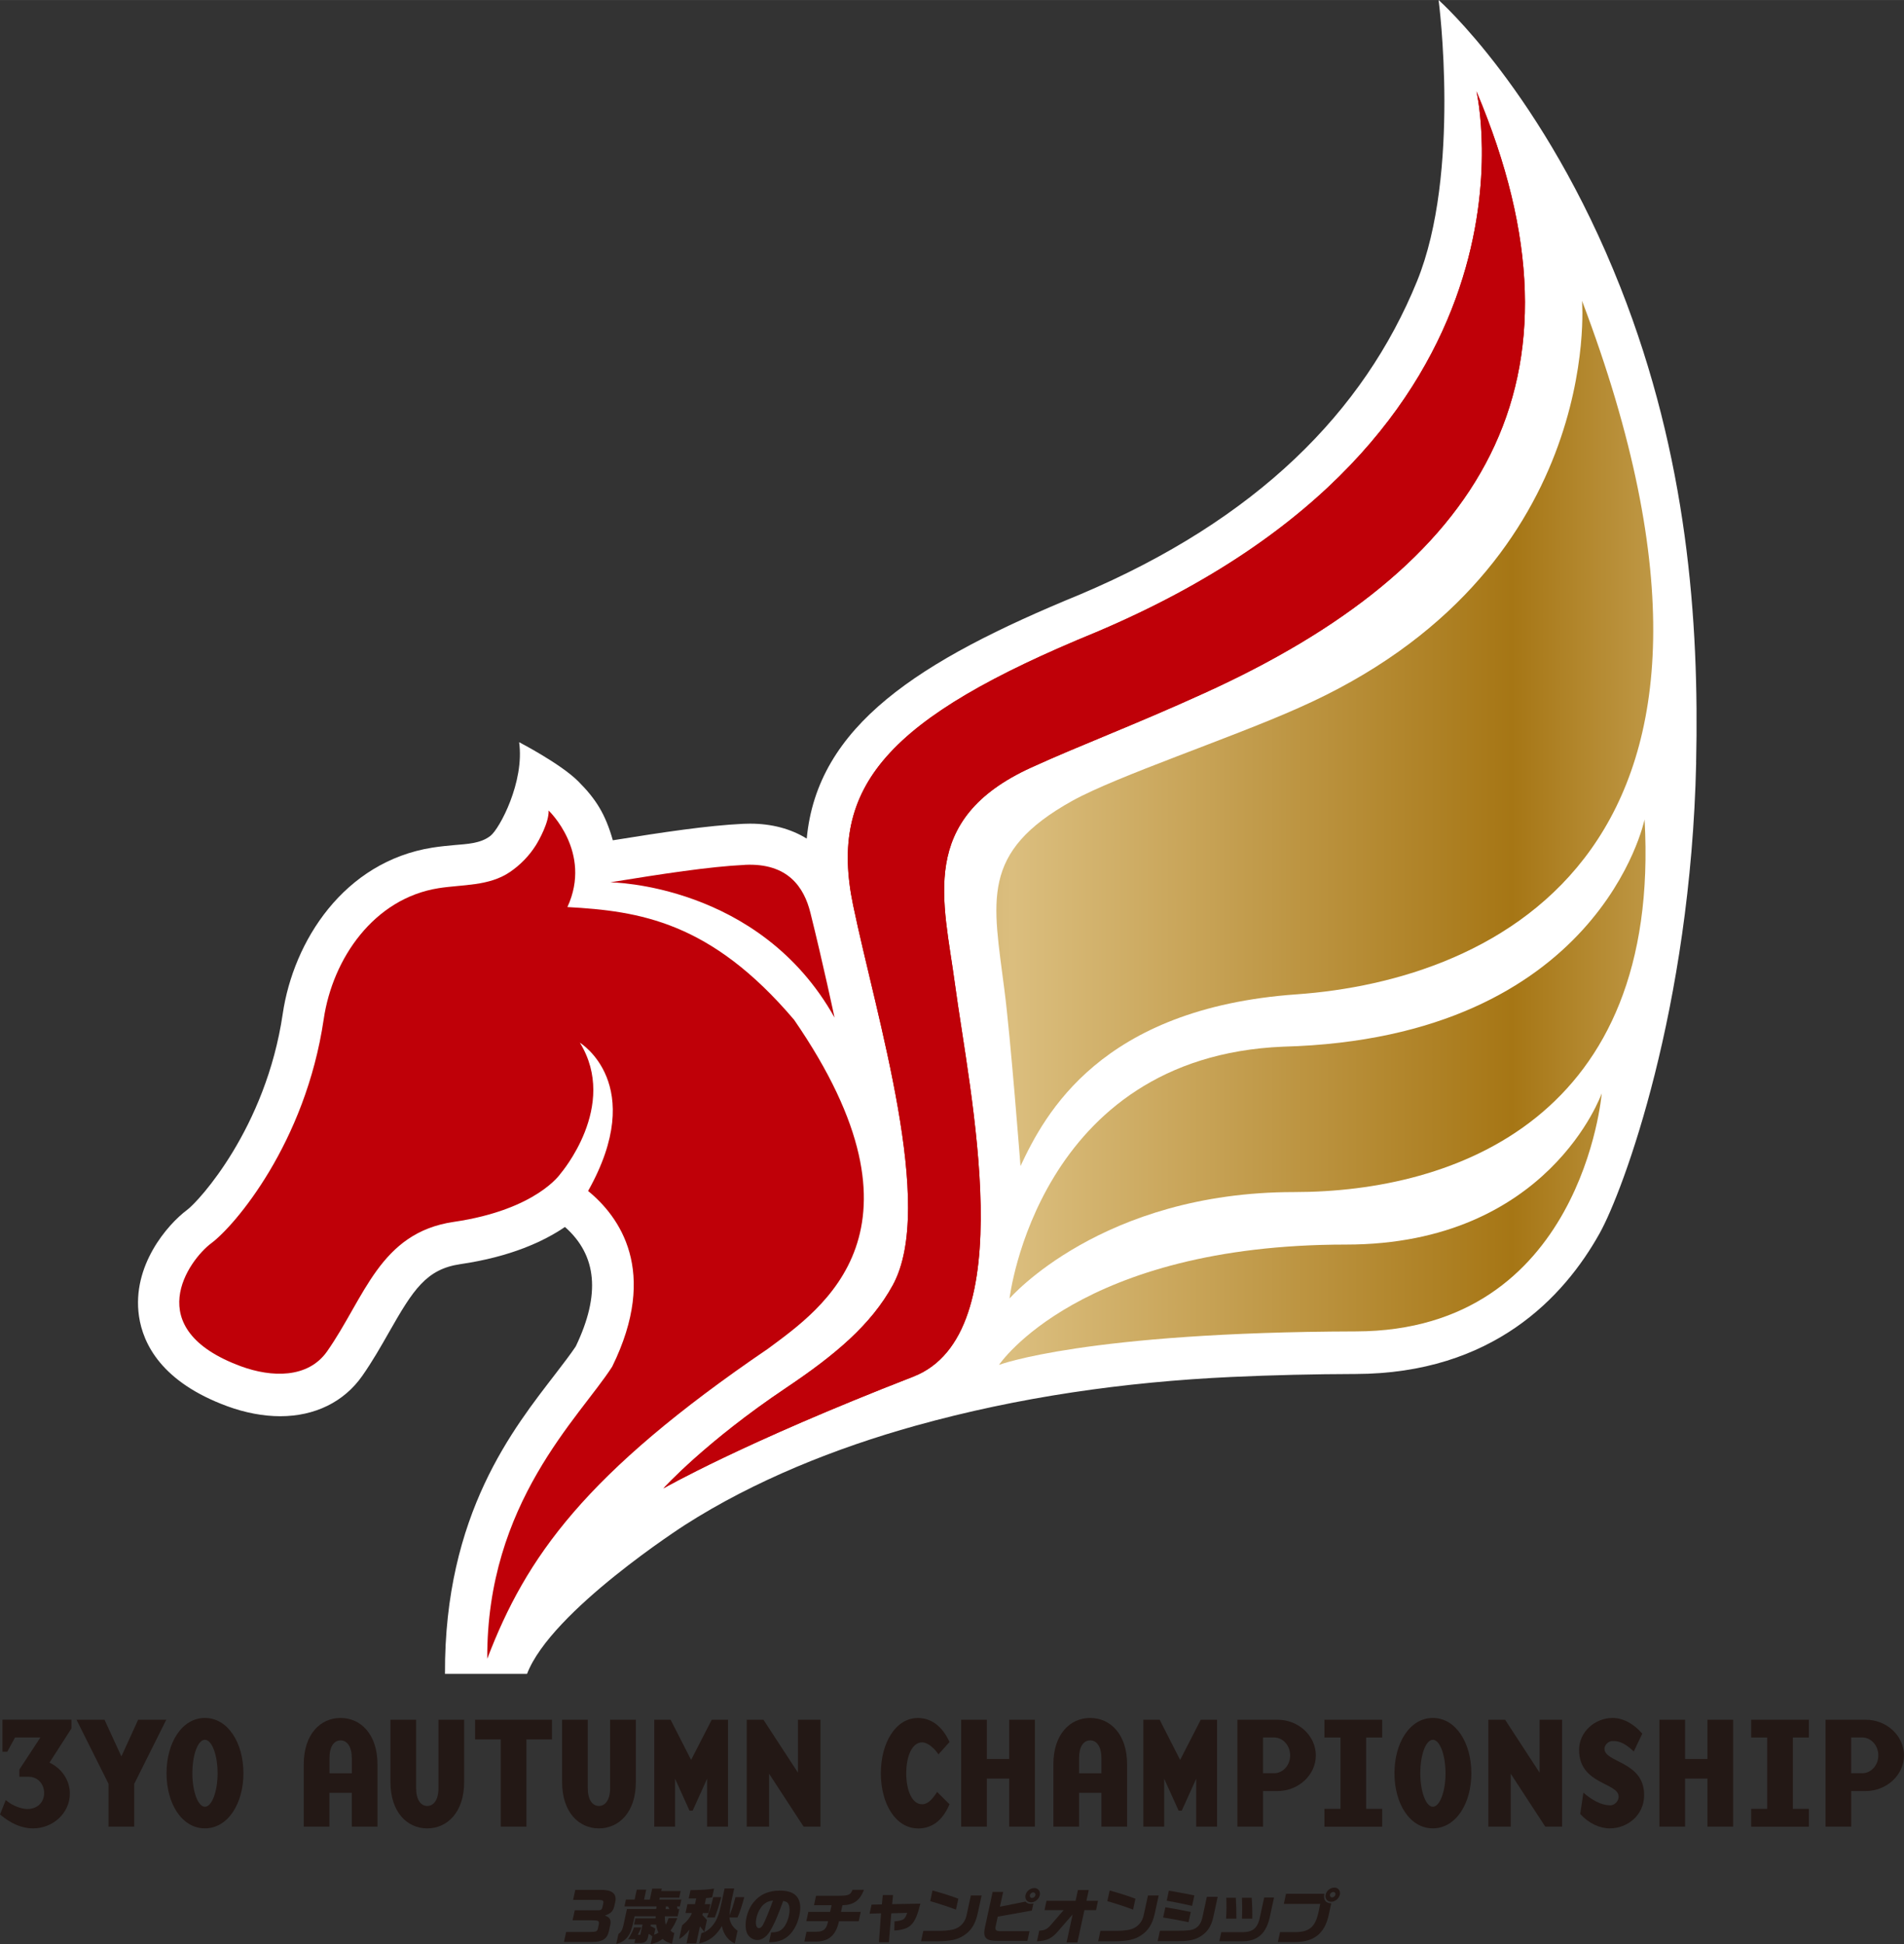 <?xml version="1.0" encoding="UTF-8"?><svg id="_イヤー_2" xmlns="http://www.w3.org/2000/svg" width="166.66mm" height="170.21mm" xmlns:xlink="http://www.w3.org/1999/xlink" viewBox="0 0 472.43 482.48"><rect x="0" y="0" width="472.43" height="482.48" fill="#333333" stroke="none"/><defs><style>.cls-1{fill:#fff;}.cls-2{fill:#bf0008;}.cls-3{fill:#231815;}.cls-4{fill:url(#_規グラデーションスウォッチ_6-2);}.cls-5{fill:url(#_規グラデーションスウォッチ_6-3);}.cls-6{fill:url(#_規グラデーションスウォッチ_6);}</style><linearGradient id="_規グラデーションスウォッチ_6" x1="193.79" y1="181.99" x2="496.06" y2="181.99" gradientTransform="matrix(1, 0, 0, 1, 0, 0)" gradientUnits="userSpaceOnUse"><stop offset="0" stop-color="#c19e5f"/><stop offset=".11" stop-color="#ceaf6f"/><stop offset=".19" stop-color="#dbbe7e"/><stop offset=".6" stop-color="#a67615"/><stop offset=".82" stop-color="#d5b670"/><stop offset=".87" stop-color="#e0c484"/><stop offset="1" stop-color="#e9e1c6"/></linearGradient><linearGradient id="_規グラデーションスウォッチ_6-2" x1="193.79" y1="262.81" x2="496.05" y2="262.81" xlink:href="#_規グラデーションスウォッチ_6"/><linearGradient id="_規グラデーションスウォッチ_6-3" x1="193.79" y1="305.03" x2="496.06" y2="305.03" xlink:href="#_規グラデーションスウォッチ_6"/></defs><g id="_イヤー_1-2"><g><path class="cls-1" d="M420.85,189.21c.78-35.19-2.15-75.68-18.77-117.88C383.05,23.02,356.95,0,356.95,0c.04,.19,5.58,42.91-5.34,69.76-13.18,32.4-39.74,59.18-83.62,77.76-40.19,16.49-65.2,32.64-67.82,60.59-3.92-2.42-8.66-3.71-14.06-3.71-.55,0-1.12,.01-1.7,.04-8.81,.42-19.88,2.08-32.35,4.09-1.84-6.48-4.17-10.22-8.58-14.63-4.41-4.41-14.67-9.71-14.67-9.71,1.37,9.83-4.85,21.46-7.11,23.23-2.5,1.96-5.93,2.02-8.96,2.3-1.74,.16-3.54,.33-5.45,.63-21.98,3.49-34.49,23.23-37.14,41.26-4.18,28.4-20.82,46.49-23.72,48.64-4.92,3.67-13.75,13.89-11.95,26.36,1,6.89,5.6,16.36,21.89,22.36,4.42,1.63,8.97,2.49,13.16,2.49,8.61,0,15.84-3.56,20.36-10.02,2.56-3.66,4.63-7.31,6.64-10.84,5.98-10.52,9.23-15.64,17.69-16.88,12.51-1.83,20.74-5.67,25.96-9.23,7.98,7.06,8.85,16.77,2.68,29.64-1.26,1.89-3.01,4.17-5.01,6.78-10.27,13.39-27.63,34.71-27.44,74.49h20.36c5.98-15.66,39.11-36.9,39.11-36.91,17.28-11.08,37.54-19.17,57.28-24.67,25.57-7.13,51.88-10.87,78.36-12.1,10.27-.48,20.55-.71,30.83-.74,34.01-.09,51.71-19.04,60.56-34.92,5.85-10.49,22.6-55.67,23.95-116.83Z"/><g><g><g><path class="cls-2" d="M197,253.04c-20.68-24.35-38.33-26.95-56.21-27.94,6.27-13.62-4.66-23.95-4.67-23.96,.15,2.86-2.42,7.46-3.18,8.65-1.65,2.61-3.85,4.87-6.41,6.61-5.22,3.56-11.76,3.07-17.73,4.02-15.98,2.54-26.26,17.39-28.48,32.51-4.53,30.8-22.14,51.32-27.85,55.56-5.7,4.24-17.87,21.3,7.32,30.58,7.56,2.78,16.63,3.07,21.39-3.73,9.35-13.37,13.03-29.42,31.41-32.11,20.61-3.02,26.51-12,26.51-12,0,0,14.46-16.78,4.78-32.47,0,0,16.94,10.27,2.04,36.8h0c7.68,6.27,17.68,19.82,5.97,43.61-8.08,12.58-31.19,33.76-30.99,72.48,9.6-25.14,24.13-45.95,69.67-76.95,13.44-9.99,42.36-29.5,6.44-81.66Z"/><path class="cls-2" d="M366.35,22.67s20.01,85.8-94.32,134.19c-52.12,21.38-66.46,38.3-60.36,67.73,5.81,27.98,20.54,74.74,9.87,94.32-5.34,9.79-14.26,17.31-26.45,25.49-20.02,13.42-30.48,24.97-30.48,24.97,0,0,19.39-11.17,61.97-27.72,27.17-10.57,14.02-70.14,10.35-97.55-2.75-20.56-9.31-40.74,18.93-53.62,12.64-5.76,24.85-10.24,42.96-18.47,68.66-31.2,98.07-76.94,67.53-149.34Z"/><path class="cls-6" d="M392.54,74.61s5.64,67.55-70.43,101.11c-16.67,7.45-44.97,16.87-56.02,23-23.08,12.82-19.66,24.8-16.86,47.03,1.5,11.46,3.98,43.63,3.98,43.63,6.01-12.84,19.84-39.19,68.5-42.62,48.66-3.43,122.68-35.41,70.82-172.14Z"/><path class="cls-4" d="M408.06,203.36s-11.1,54.3-89.69,56.39c-60.89,2.53-67.88,62.5-67.88,62.5,0,0,22.81-26.42,70.63-26.42,39.97,0,91.11-18.53,86.94-92.47Z"/><path class="cls-5" d="M247.87,338.73s19.92-29.87,86.11-29.87c50.28,0,63.45-37.53,63.45-37.53,0,0-4.83,58.94-60.96,59.08-67.16,.18-88.6,8.31-88.6,8.31Z"/></g><path class="cls-2" d="M184.87,214.63c-8.87,.42-20.75,2.27-33.46,4.33,0,0,37.04,.26,55.66,33.57,0,0-2.86-13.48-6-26.06-1.57-6.29-5.58-12.35-16.21-11.85Z"/></g><path class="cls-2" d="M366.35,22.67s20.01,85.8-94.32,134.19c-52.12,21.38-66.46,38.3-60.36,67.73,5.81,27.98,20.54,74.74,9.87,94.32-5.34,9.79-14.26,17.31-26.45,25.49-20.02,13.42-30.48,24.97-30.48,24.97,0,0,19.39-11.17,61.97-27.72,27.17-10.57,14.02-70.14,10.35-97.55-2.75-20.56-9.31-40.74,18.93-53.62,12.64-5.76,24.85-10.24,42.96-18.47,68.66-31.2,98.07-76.94,67.53-149.34Z"/></g><g><g><path class="cls-3" d="M149.05,469.01c2.72-.06,3.96,.9,3.65,2.78l-.25,1.17c-.32,1.33-.78,1.82-2.25,2.38l-.02,.09c1.12,.34,1.52,1.08,1.23,2.33l-.35,1.6c-.49,1.91-1.64,2.6-4.36,2.57h-6.77l.54-2.48h5.74c1.74-.01,1.93-.09,2.12-.75l.24-1.09c.17-.93-.07-1.06-1.79-1.05h-4.71l.54-2.48h5.47c1.02,0,1.21-.11,1.39-.73l.19-.87c.17-.78,0-.93-1.03-.99h-6.43l.54-2.48h6.31Z"/><path class="cls-3" d="M157.46,471.42l.54-2.47h2.34l-.53,2.47h1.43l.59-2.72h2.36l-.13,.6h4.83l-.36,1.64h-4.83l-.11,.48h5.47l-.37,1.7h-.72l.17,.66h.4l-.39,1.79h-3.2c.02,.87,.06,1.32,.23,2.09,.31-.55,.39-.7,.7-1.63h2.17c-.49,1.22-.96,2.09-1.67,3.06,.38,.41,.44,.45,.93,.61l-.58,2.68c-1.2-.37-1.57-.55-2.32-1.21-.94,.73-1.52,.99-2.96,1.3l.41-1.9c-.37-.35-.44-.39-.9-.67l-.22,1.02c-.27,.96-.89,1.33-2.18,1.28h-1.14l.2-.94h-1.78c.64-.97,1.18-2.05,1.47-2.93h1.82c-.3,.69-.47,1.03-.88,1.82h.63l.55-2.54h-2.11l.33-1.53h5.02l.02-.52h-5.23l-.33,1.5c-.42,1.86-.74,2.71-1.31,3.5-.74,.99-1.71,1.6-2.91,1.85l.54-2.47c.67-.45,.93-.9,1.23-2.14l.88-4.04h7.25l.11-.66h-7.98l.37-1.7h2.11Zm4.82,8.72c.51-.17,.6-.21,1.11-.51-.34-.75-.44-1.11-.58-2h-1.33l-.08,.36c.6,.29,.69,.33,1.21,.62l-.33,1.54Zm3.81-6.36l-.33-.66h-.54l-.06,.66h.93Z"/><path class="cls-3" d="M170.09,474.75l.48-2.2h1.87l.31-1.41h-1.87l.45-2.06c2.83-.05,4.43-.15,5.85-.39l-.47,2.17c-.71,.12-.82,.14-1.52,.19l-.32,1.5h1.4l-.48,2.2h-1.4l-.11,.51,1.13,1.21-.64,2.97-1.09-1.38-.92,4.23h-2.42l.75-3.44c-.83,1.08-1.69,1.86-2.58,2.36l.74-3.39c1.25-1.02,1.99-1.96,2.43-3.08h-1.57Zm12.08-6.09l-.7,3.21c-.3,1.64-.4,2.48-.47,3.48,.58-1.41,1-2.66,1.49-4.54h2.18c-.42,1.67-1.01,3.48-1.66,5.04h-2.02c.1,1.27,.84,2.51,2.02,3.29l-.69,3.18c-1.66-.76-2.84-2.36-3.2-4.34-1.44,2.45-3.16,3.77-5.63,4.31l.55-2.54c1.04-.25,2.07-.99,2.94-2.11,.9-1.17,1.44-2.56,2-5.23l.81-3.75h2.36Zm-3.22,2.15c-.37,1.55-.97,3.44-1.6,5.04h-1.94c.46-1.02,1.12-3.14,1.56-5.04h1.99Z"/><path class="cls-3" d="M191.34,479.57c1.45-.04,2.15-.27,2.84-.94,.68-.64,1.27-1.88,1.57-3.23,.25-1.17,.21-2.15-.1-2.84-.22-.46-.54-.67-1.32-.79-1.39,3.72-1.81,4.74-2.64,6.35-.7,1.36-1.25,2.12-1.91,2.62-.59,.45-1.28,.72-1.86,.72-.97,0-1.96-.61-2.46-1.49-.5-.93-.6-2.45-.26-4.05,.32-1.47,.96-2.86,1.85-3.92,1.54-1.88,3.69-2.81,6.47-2.81,4.08,0,5.7,2.11,4.8,6.25-.51,2.36-1.71,4.35-3.24,5.41-1.14,.79-2.4,1.14-4.13,1.14h-.13l.52-2.41Zm-1.82-6.98c-.85,.75-1.53,2.01-1.83,3.38-.32,1.5-.07,2.53,.63,2.53,.36,0,.71-.28,1-.82,.53-.99,1.66-3.72,2.48-6.04-1.08,.16-1.64,.39-2.28,.96Z"/><path class="cls-3" d="M205.97,474.47l.36-1.65h-4.36l.51-2.35h5.72c2.4-.03,2.81-.21,3.33-1.48h2.84c-1.01,2.66-2.58,3.78-5.34,3.83l-.36,1.65h4.9l-.5,2.32h-4.9c-.72,3.4-2.49,5-5.58,5.05h-3.01l.53-2.44h2.52c1.75-.03,2.48-.69,2.84-2.62h-5.4l.5-2.32h5.4Z"/><path class="cls-3" d="M216.24,472.67l2.58-.06,.22-2.32h2.55l-.22,2.26,7-.13c-1.28,5.19-2.43,6.39-6.47,6.68l.05-2.27c2.27-.24,2.55-.43,3.14-2.12l-3.94,.11-.59,7.18h-2.48l.53-7.18-2.84,.09,.48-2.23Z"/><path class="cls-3" d="M243.56,470.4l-.98,4.5c-.58,2.62-1.63,4.26-3.45,5.43-1.54,1.02-3.28,1.4-6.45,1.44h-4.14l.56-2.59h4.18c1.78-.02,3.28-.25,4.07-.66,1.21-.54,2.14-1.71,2.45-3.08l1.09-5.04h2.66Zm-12.17-1.24c2.51,.69,5.18,1.54,6.4,2.05l-.59,2.69c-2.14-.79-4.56-1.58-6.39-2.09l.57-2.65Z"/><path class="cls-3" d="M248.91,469.51l-.8,3.67,6.33-1.26c.4,.4,.75,.55,1.3,.55,.15,0,.35-.01,.67-.08l-.38,1.75-8.46,1.51-.5,2.3c-.24,1.08,.04,1.33,1.36,1.3h7.02l-.52,2.41h-7.28c-3.07,.05-3.85-.79-3.24-3.45l1.89-8.7h2.6Zm9.09,.82c-.21,.97-1.19,1.78-2.16,1.78s-1.6-.81-1.39-1.8c.21-.97,1.19-1.76,2.19-1.76,.94,0,1.57,.81,1.36,1.78Zm-2.46-.01c-.08,.39,.16,.7,.53,.7s.76-.31,.84-.7c.08-.37-.17-.69-.56-.69-.36,0-.74,.33-.82,.69Z"/><path class="cls-3" d="M257.85,479.12c1.25-.02,1.99-.36,2.82-1.33l3.24-3.75h-4.74l.5-2.32h7.21l.58-2.67h2.69l-.58,2.67h2.88l-.5,2.32h-2.88l-1.74,8.02h-2.69l1.51-6.97-3.48,4.01c-1.58,1.91-2.9,2.57-5.38,2.68l.57-2.65Z"/><path class="cls-3" d="M287.5,470.4l-.98,4.5c-.58,2.62-1.63,4.26-3.45,5.43-1.54,1.02-3.28,1.4-6.45,1.44h-4.14l.56-2.59h4.18c1.78-.02,3.28-.25,4.07-.66,1.21-.54,2.14-1.71,2.45-3.08l1.1-5.04h2.66Zm-12.17-1.24c2.51,.69,5.18,1.54,6.4,2.05l-.58,2.69c-2.14-.79-4.56-1.58-6.39-2.09l.57-2.65Z"/><path class="cls-3" d="M287.81,479.15h4.57c2.6-.02,3.36-.12,4.28-.64,.88-.54,1.41-1.39,1.7-2.75l1.09-5.02h2.69l-1.08,4.99c-.55,2.53-1.65,4.04-3.77,5.16-1.43,.66-2.73,.87-5.61,.85h-4.44l.56-2.59Zm1.33-5.83c1.33,.21,1.38,.22,2.22,.37,.42,.08,1.37,.25,2.84,.55l1.26,.25-.55,2.54-1.3-.26c-.66-.13-1.33-.27-1.99-.39-.57-.11-1.29-.24-3.02-.52l.56-2.56Zm.89-4.11l.91,.15,3.33,.61c.68,.12,1,.19,2.08,.42l-.56,2.59c-2.33-.54-3.85-.84-6.3-1.29l.54-2.48Z"/><path class="cls-3" d="M316.12,470.89l-.94,4.34c-.84,4.52-3.1,6.6-7.08,6.54h-5.56l.5-2.27h5.56c2.44-.09,3.56-1.2,4.08-4.01l1-4.59h2.45Zm-9.49,.07c.12,2.08,.15,3.25,.15,5.19h-2.57c.12-1.86,.15-3.45,.06-5.19h2.36Zm3.95,0c.13,1.87,.18,3.77,.15,5.19h-2.56c.08-2.23,.07-3.17-.01-5.19h2.42Z"/><path class="cls-3" d="M319.07,469.98h9.54c-.31,1.48,.29,2.3,1.7,2.38l-.63,2.92c-1.02,4.58-3.65,6.67-8.43,6.68h-4.18l.54-2.47h3.77c3.5,0,5.01-1.32,5.78-5.01l.43-2h-9.04l.54-2.5Zm13.38,.21c-.21,.97-1.18,1.77-2.15,1.77s-1.59-.79-1.38-1.77c.21-.97,1.19-1.75,2.17-1.75s1.56,.81,1.36,1.75Zm-2.45,0c-.08,.37,.17,.69,.52,.69,.39,0,.75-.3,.83-.69,.08-.37-.17-.67-.54-.67s-.74,.32-.82,.67Z"/></g><g><path class="cls-3" d="M17.33,445.12c0,4.77-4.12,8.63-9.16,8.63-2.76,0-5.48-1.19-8.17-3.46l1.43-3.58c1.58,1.43,3.94,2.23,5.33,2.23,2.54,0,4.19-1.67,4.19-3.98s-1.68-4.02-3.79-4.02h-2.36v-1.79l5.22-7.96H3.73l-1.93,3.54H.61v-7.96H17.72v2.19l-5.44,8.47c2.97,1.39,5.05,4.3,5.05,7.68Z"/><path class="cls-3" d="M33.3,442.69v10.62h-6.37v-10.62l-7.95-15.91h6.95l4.19,9.11,4.16-9.11h6.98l-7.95,15.91Z"/><path class="cls-3" d="M50.84,426.34c5.73,0,9.56,6.21,9.56,13.72s-3.83,13.68-9.56,13.68-9.52-6.16-9.52-13.68,3.79-13.72,9.52-13.72Zm0,22.04c1.72,0,3.15-3.74,3.15-8.31s-1.43-8.31-3.15-8.31-3.11,3.7-3.11,8.31,1.43,8.31,3.11,8.31Z"/><path class="cls-3" d="M81.74,453.31h-6.37v-15.47c0-7.48,4.15-11.5,9.13-11.5s9.16,4.02,9.16,11.5v15.47h-6.37v-8.39h-5.55v8.39Zm5.55-16.98c0-2.86-1.15-4.42-2.79-4.42s-2.75,1.55-2.75,4.42v3.74h5.55v-3.74Z"/><path class="cls-3" d="M106.01,453.75c-4.98,0-9.13-4.02-9.13-11.5v-15.47h6.37v16.98c0,2.86,1.15,4.42,2.76,4.42s2.79-1.55,2.79-4.42v-16.98h6.37v15.47c0,7.48-4.19,11.5-9.16,11.5Z"/><path class="cls-3" d="M130.62,431.67v21.64h-6.37v-21.64h-6.37v-4.89h19.08v4.89h-6.34Z"/><path class="cls-3" d="M148.6,453.75c-4.98,0-9.13-4.02-9.13-11.5v-15.47h6.37v16.98c0,2.86,1.15,4.42,2.76,4.42s2.79-1.55,2.79-4.42v-16.98h6.38v15.47c0,7.48-4.19,11.5-9.17,11.5Z"/><path class="cls-3" d="M175.45,453.31v-11.89l-3.58,7.92h-.79l-3.58-7.92v11.89h-5.16v-26.53h4.05l5.09,9.98,5.12-9.98h4.04v26.53h-5.19Z"/><path class="cls-3" d="M198,426.78h5.58v26.53h-4.19l-8.56-13.13v13.13h-5.55v-26.53h4.15l8.56,13.13v-13.13Z"/><path class="cls-3" d="M227.76,453.75c-5.51,0-9.2-6.09-9.2-13.68s3.69-13.72,9.2-13.72c3.87,0,6.41,2.78,7.84,5.97l-2.75,3.06c-.93-1.43-2.61-2.98-4.05-2.98-2.54,0-3.94,3.54-3.94,7.68s1.39,7.68,3.94,7.68c1.43,0,2.54-1.23,3.72-3.06l3.08,3.06c-1.54,3.62-3.97,6.01-7.84,6.01Z"/><path class="cls-3" d="M250.41,436.53v-9.75h6.37v26.53h-6.37v-11.93h-5.55v11.93h-6.37v-26.53h6.37v9.75h5.55Z"/><path class="cls-3" d="M267.74,453.31h-6.37v-15.47c0-7.48,4.15-11.5,9.13-11.5s9.16,4.02,9.16,11.5v15.47h-6.37v-8.39h-5.55v8.39Zm5.55-16.98c0-2.86-1.14-4.42-2.79-4.42s-2.76,1.55-2.76,4.42v3.74h5.55v-3.74Z"/><path class="cls-3" d="M296.81,453.31v-11.89l-3.58,7.92h-.79l-3.58-7.92v11.89h-5.16v-26.53h4.04l5.08,9.98,5.12-9.98h4.04v26.53h-5.19Z"/><path class="cls-3" d="M326.49,435.65c0,4.85-4.3,8.83-9.52,8.83h-3.58v8.83h-6.37v-26.53h9.95c5.23,0,9.52,3.98,9.52,8.87Zm-6.37,0c0-2.47-1.79-4.46-3.97-4.46h-2.76v8.87h2.76c2.18,0,3.97-1.99,3.97-4.41Z"/><path class="cls-3" d="M332.61,431.2h-3.98v-4.42h14.32v4.42h-3.98v17.7h3.98v4.42h-14.32v-4.42h3.98v-17.7Z"/><path class="cls-3" d="M355.52,426.34c5.73,0,9.56,6.21,9.56,13.72s-3.83,13.68-9.56,13.68-9.52-6.16-9.52-13.68,3.8-13.72,9.52-13.72Zm0,22.04c1.72,0,3.15-3.74,3.15-8.31s-1.43-8.31-3.15-8.31-3.11,3.7-3.11,8.31,1.43,8.31,3.11,8.31Z"/><path class="cls-3" d="M382.02,426.78h5.58v26.53h-4.19l-8.56-13.13v13.13h-5.55v-26.53h4.15l8.56,13.13v-13.13Z"/><path class="cls-3" d="M399.46,453.75c-2.54,0-5.23-1.23-7.37-3.58l.79-5.29c3.19,2.78,5.44,3.14,6.77,3.14,.75,0,1.97-.84,1.97-2.15,0-3.54-9.81-2.98-9.81-11.61,0-4.54,4.01-7.92,8.31-7.92,2.58,0,5.26,1.43,7.37,3.9l-2.11,4.42c-2.65-2.55-4.19-2.59-5.3-2.59-1.04,0-1.97,1.03-1.97,1.91,0,3.5,9.84,3.06,9.84,11.49,0,5.13-4.26,8.27-8.48,8.27Z"/><path class="cls-3" d="M423.66,436.53v-9.75h6.37v26.53h-6.37v-11.93h-5.55v11.93h-6.37v-26.53h6.37v9.75h5.55Z"/><path class="cls-3" d="M438.49,431.2h-3.98v-4.42h14.32v4.42h-3.98v17.7h3.98v4.42h-14.32v-4.42h3.98v-17.7Z"/><path class="cls-3" d="M472.43,435.65c0,4.85-4.3,8.83-9.52,8.83h-3.58v8.83h-6.37v-26.53h9.95c5.23,0,9.52,3.98,9.52,8.87Zm-6.37,0c0-2.47-1.79-4.46-3.98-4.46h-2.76v8.87h2.76c2.18,0,3.98-1.99,3.98-4.41Z"/></g></g></g></g></svg>